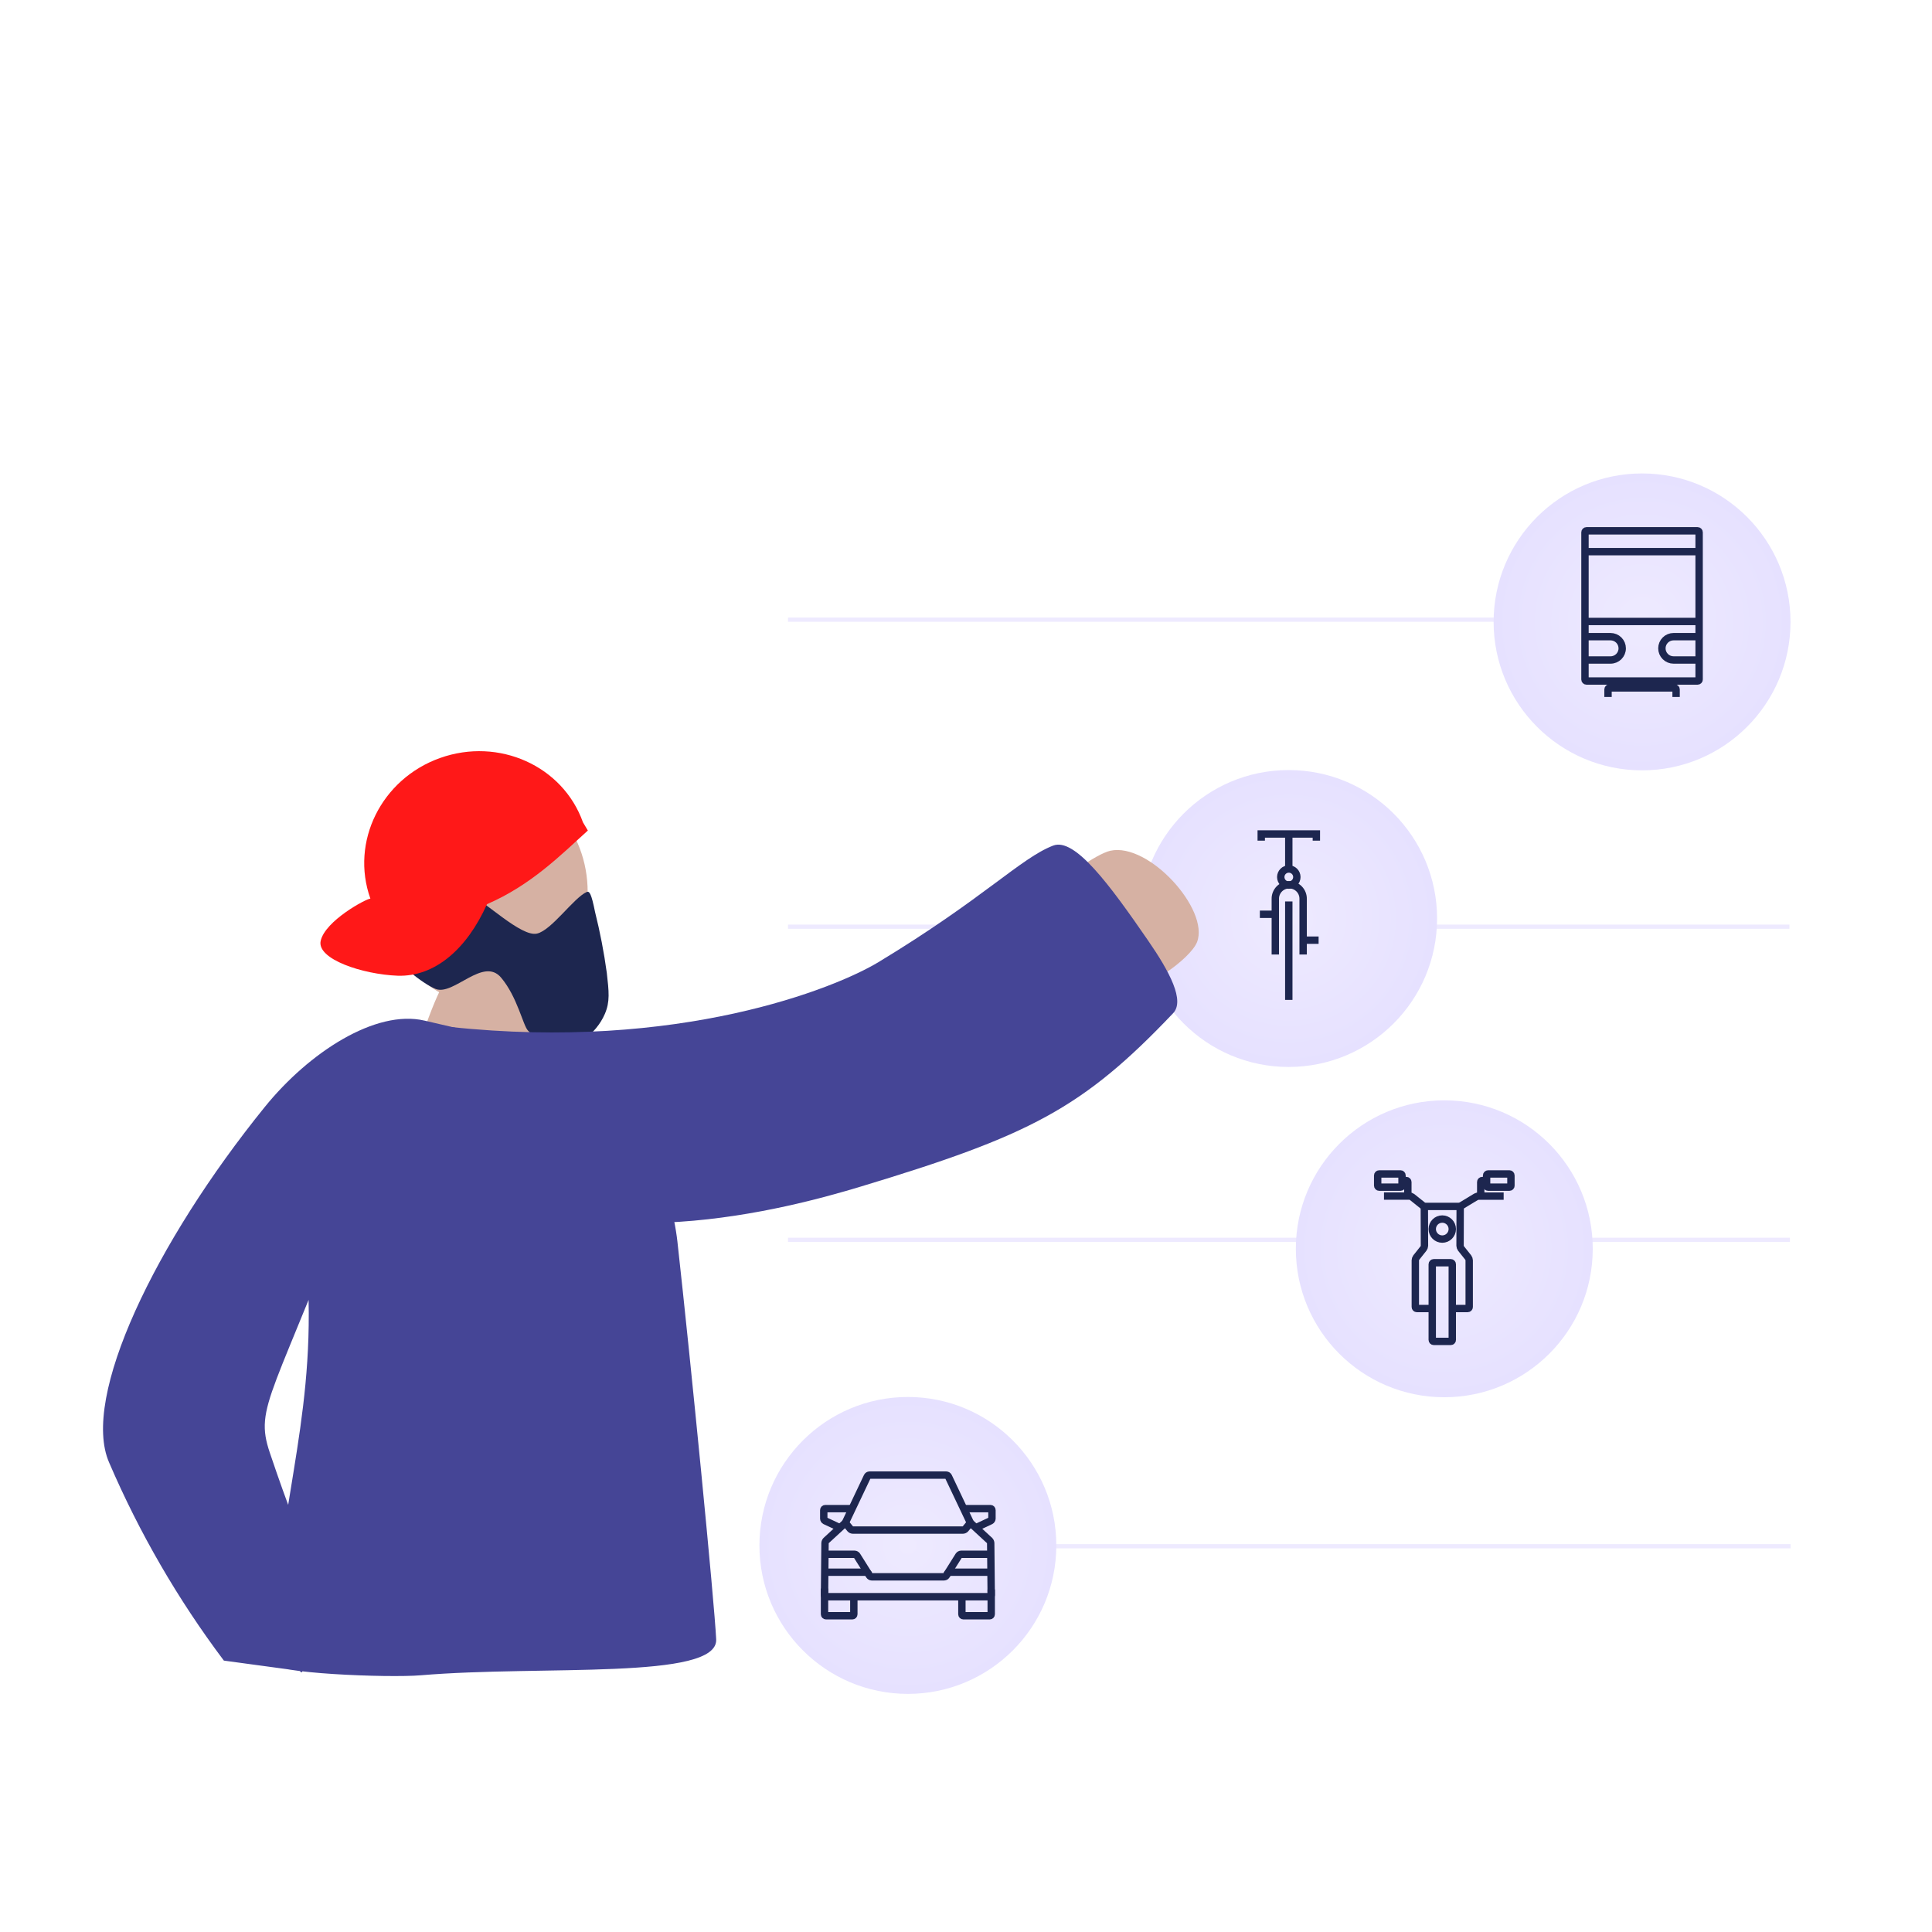 <?xml version="1.0" encoding="utf-8"?>
<svg xmlns="http://www.w3.org/2000/svg" fill="none" height="450" viewBox="0 0 450 450" width="450">
<path d="M183.539 215.844H416.795" stroke="#EEEAFF" stroke-miterlimit="10" stroke-width="0.98"/>
<path d="M183.539 144.334H416.842" stroke="#EEEAFF" stroke-miterlimit="10" stroke-width="0.98"/>
<path d="M183.539 288.771H416.904" stroke="#EEEAFF" stroke-miterlimit="10" stroke-width="0.98"/>
<path d="M183.539 360.156H417.06" stroke="#EEEAFF" stroke-miterlimit="10" stroke-width="0.98"/>
<path d="M382.467 179.429C401.563 179.429 417.043 163.948 417.043 144.851C417.043 125.754 401.563 110.273 382.467 110.273C363.371 110.273 347.891 125.754 347.891 144.851C347.891 163.948 363.371 179.429 382.467 179.429Z" fill="url(#paint0_radial_3958_8739)"/>
<path d="M395.408 123.637H369.52C369.328 123.637 369.172 123.793 369.172 123.985V158.27C369.172 158.463 369.328 158.619 369.52 158.619H395.408C395.601 158.619 395.757 158.463 395.757 158.27V123.985C395.757 123.793 395.601 123.637 395.408 123.637Z" stroke="#1D264F" stroke-miterlimit="10" stroke-width="1.718"/>
<path d="M369.172 128.49H395.757" stroke="#1D264F" stroke-miterlimit="10" stroke-width="1.718"/>
<path d="M369.172 144.754H395.757" stroke="#1D264F" stroke-miterlimit="10" stroke-width="1.718"/>
<path d="M369.172 148.293H375.13C375.85 148.293 376.541 148.579 377.051 149.089C377.56 149.598 377.846 150.289 377.846 151.009C377.846 151.73 377.56 152.42 377.051 152.93C376.541 153.439 375.85 153.725 375.13 153.725H369.172" stroke="#1D264F" stroke-miterlimit="10" stroke-width="1.718"/>
<path d="M395.757 148.293H389.802C389.082 148.293 388.391 148.579 387.881 149.089C387.372 149.598 387.086 150.289 387.086 151.009C387.086 151.73 387.372 152.42 387.881 152.93C388.391 153.439 389.082 153.725 389.802 153.725H395.757" stroke="#1D264F" stroke-miterlimit="10" stroke-width="1.718"/>
<path d="M374.539 162.341V160.581C374.539 160.488 374.576 160.4 374.641 160.334C374.706 160.269 374.795 160.232 374.887 160.232H390.045C390.138 160.232 390.226 160.269 390.291 160.334C390.357 160.4 390.393 160.488 390.393 160.581V162.341" stroke="#1D264F" stroke-miterlimit="10" stroke-width="1.718"/>
<path d="M336.405 325.445C355.501 325.445 370.981 309.964 370.981 290.867C370.981 271.77 355.501 256.289 336.405 256.289C317.309 256.289 301.828 271.77 301.828 290.867C301.828 309.964 317.309 325.445 336.405 325.445Z" fill="url(#paint1_radial_3958_8739)"/>
<path d="M322.359 278.582H328.279C328.502 278.593 328.718 278.669 328.899 278.8L331.373 280.778C331.554 280.909 331.77 280.984 331.993 280.995H339.744C339.97 280.988 340.191 280.928 340.39 280.821L343.778 278.768C343.977 278.662 344.198 278.602 344.424 278.594H350.231" stroke="#1D264F" stroke-miterlimit="10" stroke-width="1.718"/>
<path d="M337.914 294.117H333.946C333.754 294.117 333.598 294.273 333.598 294.465V312.09C333.598 312.282 333.754 312.438 333.946 312.438H337.914C338.106 312.438 338.262 312.282 338.262 312.09V294.465C338.262 294.273 338.106 294.117 337.914 294.117Z" stroke="#1D264F" stroke-miterlimit="10" stroke-width="1.718"/>
<path d="M335.931 288.606C337.219 288.606 338.264 287.561 338.264 286.273C338.264 284.984 337.219 283.939 335.931 283.939C334.642 283.939 333.598 284.984 333.598 286.273C333.598 287.561 334.642 288.606 335.931 288.606Z" stroke="#1D264F" stroke-miterlimit="10" stroke-width="1.718"/>
<path d="M331.754 281L331.784 290.16C331.773 290.384 331.698 290.6 331.568 290.782L329.872 292.918C329.742 293.1 329.667 293.316 329.656 293.54V304.431C329.656 304.523 329.693 304.612 329.758 304.677C329.824 304.742 329.912 304.779 330.004 304.779H333.593" stroke="#1D264F" stroke-miterlimit="10" stroke-width="1.718"/>
<path d="M326.21 273.434H321.239C321.047 273.434 320.891 273.59 320.891 273.782V276.16C320.891 276.353 321.047 276.509 321.239 276.509H326.21C326.402 276.509 326.558 276.353 326.558 276.16V273.782C326.558 273.59 326.402 273.434 326.21 273.434Z" stroke="#1D264F" stroke-miterlimit="10" stroke-width="1.718"/>
<path d="M326.555 274.971H327.568C327.66 274.971 327.749 275.007 327.814 275.073C327.88 275.138 327.916 275.227 327.916 275.319V278.584" stroke="#1D264F" stroke-miterlimit="10" stroke-width="1.718"/>
<path d="M351.577 273.434H346.606C346.414 273.434 346.258 273.59 346.258 273.782V276.16C346.258 276.353 346.414 276.509 346.606 276.509H351.577C351.769 276.509 351.925 276.353 351.925 276.16V273.782C351.925 273.59 351.769 273.434 351.577 273.434Z" stroke="#1D264F" stroke-miterlimit="10" stroke-width="1.718"/>
<path d="M346.254 274.971H345.239C345.146 274.971 345.058 275.007 344.993 275.073C344.927 275.138 344.891 275.227 344.891 275.319V278.584" stroke="#1D264F" stroke-miterlimit="10" stroke-width="1.718"/>
<path d="M340.106 281L340.076 290.16C340.087 290.384 340.162 290.6 340.292 290.782L341.988 292.918C342.118 293.1 342.193 293.316 342.204 293.54V304.431C342.204 304.523 342.167 304.612 342.102 304.677C342.036 304.742 341.948 304.779 341.855 304.779H338.262" stroke="#1D264F" stroke-miterlimit="10" stroke-width="1.718"/>
<path d="M211.459 394.539C230.555 394.539 246.036 379.058 246.036 359.961C246.036 340.864 230.555 325.383 211.459 325.383C192.363 325.383 176.883 340.864 176.883 359.961C176.883 379.058 192.363 394.539 211.459 394.539Z" fill="url(#paint2_radial_3958_8739)"/>
<path d="M192.047 369.992V375.994C192.047 376.086 192.084 376.175 192.149 376.24C192.214 376.306 192.303 376.342 192.395 376.342H198.527C198.62 376.342 198.708 376.306 198.773 376.24C198.839 376.175 198.875 376.086 198.875 375.994V371.904" stroke="#1D264F" stroke-miterlimit="10" stroke-width="1.718"/>
<path d="M192.141 362.025H199.06C199.165 362.031 199.268 362.061 199.36 362.112C199.453 362.163 199.532 362.235 199.593 362.321L202.378 366.756" stroke="#1D264F" stroke-miterlimit="10" stroke-width="1.718"/>
<path d="M198.162 351.385H192.219C192.127 351.385 192.038 351.421 191.973 351.487C191.908 351.552 191.871 351.641 191.871 351.733V353.723C191.877 353.826 191.909 353.925 191.964 354.012C192.019 354.099 192.096 354.17 192.186 354.219L195.66 355.846" stroke="#1D264F" stroke-miterlimit="10" stroke-width="1.718"/>
<path d="M192.395 371.904C192.303 371.904 192.214 371.867 192.149 371.802C192.084 371.737 192.047 371.648 192.047 371.556L192.164 359.408C192.177 359.188 192.269 358.981 192.423 358.824L196.638 354.941C196.802 354.781 196.938 354.595 197.044 354.391L202.022 343.897C202.07 343.806 202.141 343.73 202.228 343.675C202.315 343.619 202.415 343.587 202.518 343.582H220.401C220.504 343.588 220.603 343.62 220.691 343.675C220.778 343.73 220.849 343.807 220.899 343.897L225.876 354.391C225.981 354.595 226.118 354.781 226.282 354.941L230.495 358.824C230.649 358.981 230.741 359.188 230.755 359.408L230.872 371.556C230.872 371.648 230.835 371.737 230.77 371.802C230.704 371.867 230.616 371.904 230.523 371.904H192.395Z" stroke="#1D264F" stroke-miterlimit="10" stroke-width="1.718"/>
<path d="M230.872 370.213V375.994C230.872 376.086 230.835 376.174 230.77 376.24C230.704 376.305 230.616 376.342 230.523 376.342H224.391C224.299 376.342 224.21 376.305 224.145 376.24C224.08 376.174 224.043 376.086 224.043 375.994V371.904" stroke="#1D264F" stroke-miterlimit="10" stroke-width="1.718"/>
<path d="M226.021 354.707L224.863 356.112C224.715 356.271 224.511 356.367 224.294 356.38H198.622C198.405 356.367 198.201 356.271 198.052 356.112L196.895 354.707" stroke="#1D264F" stroke-miterlimit="10" stroke-width="1.718"/>
<path d="M230.815 366.199H221.228C221.124 366.206 221.023 366.237 220.933 366.289C220.842 366.34 220.765 366.412 220.706 366.499L220.424 366.972C220.366 367.059 220.289 367.131 220.198 367.183C220.107 367.235 220.006 367.266 219.902 367.272H203.027C202.923 367.266 202.821 367.235 202.731 367.183C202.64 367.131 202.563 367.059 202.505 366.972L202.223 366.499C202.164 366.412 202.087 366.34 201.996 366.288C201.906 366.236 201.804 366.206 201.7 366.199H192.102" stroke="#1D264F" stroke-miterlimit="10" stroke-width="1.718"/>
<path d="M230.779 362.025H223.86C223.754 362.031 223.652 362.061 223.559 362.112C223.467 362.163 223.387 362.235 223.327 362.321L220.559 366.733" stroke="#1D264F" stroke-miterlimit="10" stroke-width="1.718"/>
<path d="M224.758 351.385H230.698C230.791 351.385 230.879 351.421 230.945 351.487C231.01 351.552 231.047 351.641 231.047 351.733V353.723C231.041 353.826 231.009 353.926 230.954 354.013C230.899 354.1 230.822 354.171 230.732 354.219L227.258 355.846" stroke="#1D264F" stroke-miterlimit="10" stroke-width="1.718"/>
<path d="M300.147 248.517C319.243 248.517 334.723 233.036 334.723 213.939C334.723 194.842 319.243 179.361 300.147 179.361C281.051 179.361 265.57 194.842 265.57 213.939C265.57 233.036 281.051 248.517 300.147 248.517Z" fill="url(#paint3_radial_3958_8739)"/>
<path d="M300.184 232.893V209.965" stroke="#1D264F" stroke-miterlimit="10" stroke-width="1.718"/>
<path d="M297.044 222.327V209.395C297.034 208.963 297.11 208.534 297.269 208.132C297.427 207.73 297.664 207.363 297.966 207.054C298.268 206.745 298.629 206.5 299.027 206.332C299.425 206.164 299.853 206.078 300.285 206.078C300.717 206.078 301.145 206.164 301.543 206.332C301.941 206.5 302.302 206.745 302.604 207.054C302.906 207.363 303.143 207.73 303.301 208.132C303.46 208.534 303.536 208.963 303.526 209.395V222.327" stroke="#1D264F" stroke-miterlimit="10" stroke-width="1.718"/>
<path d="M293.445 212.953H297.044" stroke="#1D264F" stroke-miterlimit="10" stroke-width="1.718"/>
<path d="M303.527 218.984H307.128" stroke="#1D264F" stroke-miterlimit="10" stroke-width="1.718"/>
<path d="M293.766 195.805V194.25H306.606V195.805" stroke="#1D264F" stroke-miterlimit="10" stroke-width="1.718"/>
<path d="M300.184 194.25V202.406" stroke="#1D264F" stroke-miterlimit="10" stroke-width="1.718"/>
<path d="M300.188 206.155C301.223 206.155 302.063 205.315 302.063 204.28C302.063 203.244 301.223 202.404 300.188 202.404C299.152 202.404 298.312 203.244 298.312 204.28C298.312 205.315 299.152 206.155 300.188 206.155Z" stroke="#1D264F" stroke-miterlimit="10" stroke-width="1.718"/>
<path d="M136.877 207.798C136.905 193.307 126.296 181.539 113.182 181.514C100.068 181.489 89.414 193.216 89.386 207.707C89.359 222.198 99.967 233.966 113.081 233.991C126.195 234.016 136.849 222.289 136.877 207.798Z" fill="#D6B1A3"/>
<path d="M135.018 261.363C125.298 249.928 124.097 235.015 123.286 229.758C122.958 227.824 107.902 227.246 103.596 228.713C103.596 228.713 100.289 233.065 94.361 254.327C93.456 257.588 91.022 264.108 89.883 268.242" fill="#D6B1A3"/>
<path d="M102.628 200.181C108.65 202.24 103.096 207.014 110.163 208.964C112.691 209.65 121.412 218.324 125.078 217.45C128.495 216.67 133.597 209.135 136.655 207.763C137.294 207.497 137.731 208.09 138.605 212.442C139.772 217.106 140.683 221.829 141.335 226.591C141.834 230.975 142.1 233.315 140.898 236.123C138.73 241.193 133.8 243.813 132.146 243.923C130.432 243.968 128.728 243.646 127.149 242.979C125.569 242.311 124.15 241.314 122.988 240.054C121.833 238.9 120.523 232.254 116.747 227.746C112.597 222.723 105.671 231.973 101.489 230.351C98.369 229.134 92.128 223.939 90.74 221.506C89.57 219.462 94.765 211.647 94.156 213.8C93.158 217.372 96.044 220.242 96.793 223.471C97.027 224.439 95.483 225.031 94.609 224.751C90.225 223.019 88.478 214.268 87.932 211.444C86.574 204.268 97.995 198.606 102.628 200.181Z" fill="#1D264F"/>
<path d="M113.428 210.603C123.694 206.157 130.59 199.184 136.924 193.444L135.785 191.54C131.105 178.39 116.19 171.682 102.507 176.549C88.825 181.416 81.555 196.064 86.267 209.308C85.331 209.308 75.72 214.456 74.69 219.152C73.754 223.411 84.472 226.952 92.632 227.264C101.306 227.544 108.748 221.039 113.428 210.603Z" fill="#FF1818"/>
<path d="M71.786 299.912C73.081 332.421 64.313 352.295 63.189 387.348C63.111 389.734 90.367 390.858 98.058 390.202C126.25 387.816 167.297 391.388 166.813 381.825C166.377 372.949 160.947 317.648 157.78 289.163C156.47 277.37 147.655 246.873 131.414 244.486C121.741 243.066 111.897 240.758 98.854 237.716C87.512 235.064 71.989 245.079 61.645 257.87C36.184 289.335 18.772 325.495 25.419 340.658C32.455 357.045 41.427 372.531 52.144 386.786L69.836 389.188C72.082 392.527 68.821 369.392 69.664 363.964C70.912 355.977 72.004 365.524 62.862 338.412C59.086 327.273 63.767 325.745 84.095 271.505" fill="#454596"/>
<path d="M258.609 198.156C255.489 198.842 246.331 205.004 246.003 208.093C245.722 210.823 253.897 208.623 261.464 218.498C264.584 222.569 260.45 229.043 262.198 229.667C266.41 231.227 277.315 223.271 278.813 219.434C281.761 211.868 267.58 196.175 258.609 198.156Z" fill="#D6B1A3"/>
<path d="M104.312 245.111C103.111 246.671 93.532 262.005 106.45 272.176C135.219 294.811 184.456 281.208 200.292 276.435C239.888 264.485 252.166 258.183 273.228 236.016C276.005 233.099 272.495 226.422 267.362 218.997C258.5 206.127 250.341 195.02 245.302 196.954C237.766 199.84 229.045 209.325 204.613 224.098C194.566 230.182 158.121 244.908 104.765 239.183" fill="#454596"/>
<defs>
<radialGradient cx="0" cy="0" gradientTransform="translate(382.467 144.851) rotate(90) scale(34.578 34.576)" gradientUnits="userSpaceOnUse" id="paint0_radial_3958_8739" r="1">
<stop stop-color="#EEEAFF"/>
<stop offset="1" stop-color="#E6E1FF"/>
</radialGradient>
<radialGradient cx="0" cy="0" gradientTransform="translate(336.405 290.867) rotate(90) scale(34.578 34.576)" gradientUnits="userSpaceOnUse" id="paint1_radial_3958_8739" r="1">
<stop stop-color="#EEEAFF"/>
<stop offset="1" stop-color="#E6E1FF"/>
</radialGradient>
<radialGradient cx="0" cy="0" gradientTransform="translate(211.459 359.961) rotate(90) scale(34.578 34.576)" gradientUnits="userSpaceOnUse" id="paint2_radial_3958_8739" r="1">
<stop stop-color="#EEEAFF"/>
<stop offset="1" stop-color="#E6E1FF"/>
</radialGradient>
<radialGradient cx="0" cy="0" gradientTransform="translate(300.147 213.939) rotate(90) scale(34.578 34.576)" gradientUnits="userSpaceOnUse" id="paint3_radial_3958_8739" r="1">
<stop stop-color="#EEEAFF"/>
<stop offset="1" stop-color="#E6E1FF"/>
</radialGradient>
</defs>
</svg>